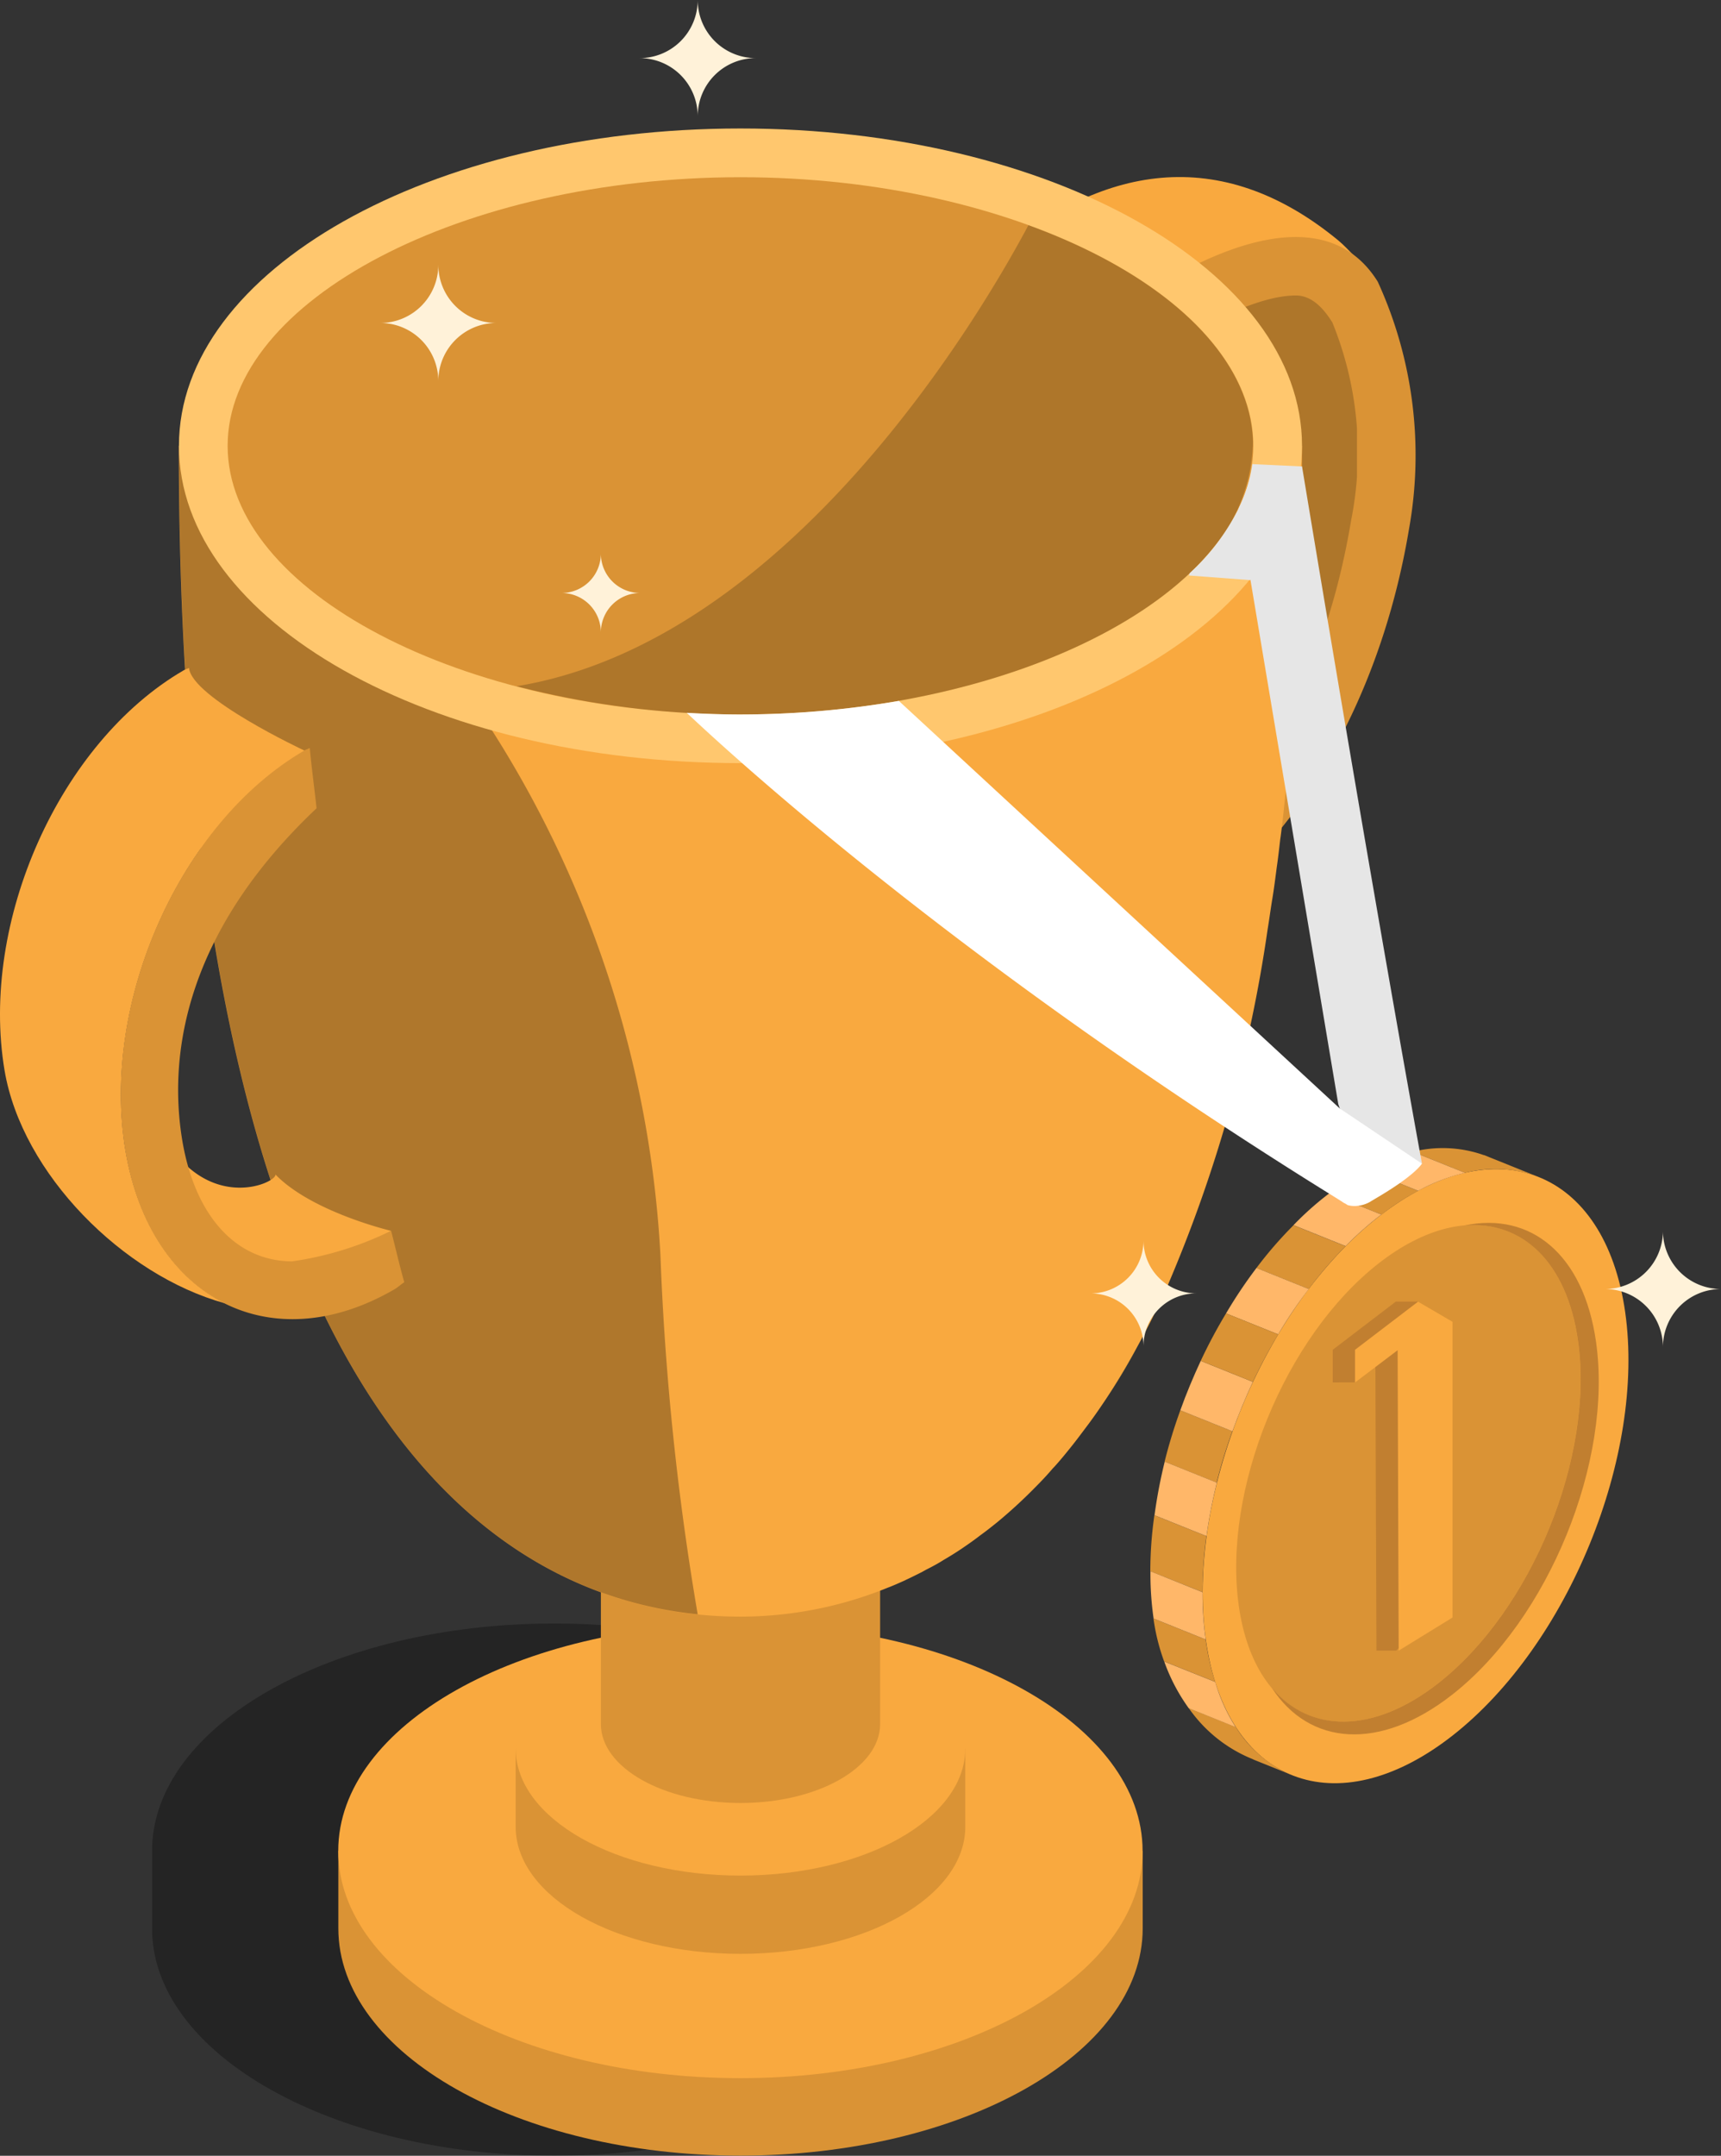 <?xml version="1.0" encoding="UTF-8"?> <svg xmlns="http://www.w3.org/2000/svg" xmlns:xlink="http://www.w3.org/1999/xlink" id="Group_16663" data-name="Group 16663" width="84.3" height="105.532" viewBox="0 0 84.3 105.532"><rect x="0" y="0" width="84.3" height="105.532" fill="#333333" stroke="none"/><defs><clipPath id="clip-path"><rect id="Rectangle_3386" data-name="Rectangle 3386" width="84.3" height="105.532" fill="none"></rect></clipPath><clipPath id="clip-path-2"><rect id="Rectangle_3385" data-name="Rectangle 3385" width="84.301" height="105.532" fill="none"></rect></clipPath><clipPath id="clip-path-3"><rect id="Rectangle_3381" data-name="Rectangle 3381" width="39.39" height="26.055" fill="none"></rect></clipPath><clipPath id="clip-path-4"><rect id="Rectangle_3382" data-name="Rectangle 3382" width="9.206" height="25" fill="none"></rect></clipPath><clipPath id="clip-path-5"><rect id="Rectangle_3383" data-name="Rectangle 3383" width="25.412" height="57.204" fill="none"></rect></clipPath><clipPath id="clip-path-6"><rect id="Rectangle_3384" data-name="Rectangle 3384" width="36.067" height="23.952" fill="none"></rect></clipPath></defs><g id="Group_16547" data-name="Group 16547" clip-path="url(#clip-path)"><g id="Group_16546" data-name="Group 16546" transform="translate(0 0)"><g id="Group_16545" data-name="Group 16545" clip-path="url(#clip-path-2)"><g id="Group_16535" data-name="Group 16535" transform="translate(7.455 79.477)" opacity="0.3"><g id="Group_16534" data-name="Group 16534"><g id="Group_16533" data-name="Group 16533" clip-path="url(#clip-path-3)"><path id="Path_13645" data-name="Path 13645" d="M44,60.244v3.787c0,6.15-8.82,11.134-19.7,11.134s-19.7-4.984-19.7-11.134V60.244c0-6.15,8.82-11.134,19.7-11.134S44,54.094,44,60.244" transform="translate(-4.607 -49.11)"></path></g></g></g><path id="Path_13646" data-name="Path 13646" d="M35.863,20.1c.065.592.133,1.165.2,1.711-.071-.545-.139-1.12-.2-1.711" transform="translate(22.175 12.427)" fill="#ab5300"></path><path id="Path_13647" data-name="Path 13647" d="M35.636,17.546c.1,1.366.214,2.672.341,3.9-.128-1.222-.244-2.529-.341-3.9" transform="translate(22.035 10.849)" fill="#ab5300"></path><path id="Path_13648" data-name="Path 13648" d="M35.384,10.518c0,.68.008,1.367.018,2.057-.01-.689-.016-1.377-.018-2.057" transform="translate(21.879 6.504)" fill="#ab5300"></path><path id="Path_13649" data-name="Path 13649" d="M47.009,8.453C41.232,3.7,35.346,4.729,29.981,9.424c1.233.787,5.949,3.957,5.949,3.957C41.214,10.345,45.091,7.244,47.8,9.22c-.261-.259-.508-.534-.791-.767" transform="translate(18.538 3.311)" fill="#f9a93f"></path><path id="Path_13650" data-name="Path 13650" d="M46.7,9.357c-3.607-5.8-13.086,1.772-13.086,1.772S33.712,43.414,38.6,39.5c5.158-4.128,8.446-10.93,9.629-18.025A20.417,20.417,0,0,0,46.7,9.357M40.81,19.976a28.548,28.548,0,0,1-3.353,9.836,144.587,144.587,0,0,1-.981-17.224,20.019,20.019,0,0,1,3.546-1.9,18.656,18.656,0,0,1,.788,9.286" transform="translate(20.787 4.433)" fill="#da9335"></path><g id="Group_16538" data-name="Group 16538" transform="translate(57.263 14.464)" opacity="0.2"><g id="Group_16537" data-name="Group 16537"><g id="Group_16536" data-name="Group 16536" clip-path="url(#clip-path-4)"><path id="Path_13651" data-name="Path 13651" d="M43.4,10.284c-.32-.515-.913-1.346-1.8-1.346-1.824,0-4.426,1.356-6.208,2.557A19.974,19.974,0,0,1,38.93,9.6a18.671,18.671,0,0,1,.788,9.284,28.548,28.548,0,0,1-3.353,9.836,28.37,28.37,0,0,0,1.055,5.219c3.394-2.683,5.818-7.592,6.889-14.025a16.881,16.881,0,0,0-.914-9.629" transform="translate(-35.384 -8.937)"></path></g></g></g><path id="Path_13652" data-name="Path 13652" d="M35.4,12.146q.015.8.036,1.594-.022-.8-.036-1.594" transform="translate(21.89 7.51)" fill="#ab5300"></path><path id="Path_13653" data-name="Path 13653" d="M35.555,16.3c.036.607.073,1.206.115,1.8-.042-.589-.079-1.189-.115-1.8" transform="translate(21.985 10.076)" fill="#ab5300"></path><path id="Path_13654" data-name="Path 13654" d="M35.431,13.463q.032,1.051.074,2.091c-.029-.693-.053-1.392-.074-2.091" transform="translate(21.908 8.325)" fill="#ab5300"></path><path id="Path_13655" data-name="Path 13655" d="M35.479,14.791q.044,1.02.1,2.02-.053-1-.1-2.02" transform="translate(21.938 9.146)" fill="#ab5300"></path><path id="Path_13656" data-name="Path 13656" d="M10.241,55.989v3.792c0,6.143,8.818,11.124,19.7,11.124s19.7-4.981,19.7-11.124V55.989Z" transform="translate(6.332 34.62)" fill="#da9335"></path><path id="Path_13657" data-name="Path 13657" d="M49.636,60.239c0,6.143-8.818,11.124-19.7,11.124s-19.7-4.981-19.7-11.124,8.818-11.124,19.7-11.124,19.7,4.981,19.7,11.124" transform="translate(6.332 30.37)" fill="#f9a93f"></path><path id="Path_13658" data-name="Path 13658" d="M15.608,52.892v3.832c0,3.436,4.929,6.219,11.013,6.219s11.011-2.784,11.011-6.219V52.892Z" transform="translate(9.651 32.705)" fill="#da9335"></path><path id="Path_13659" data-name="Path 13659" d="M37.632,55.268c0,3.434-4.929,6.219-11.013,6.219S15.608,58.7,15.608,55.268s4.929-6.219,11.011-6.219,11.013,2.785,11.013,6.219" transform="translate(9.651 30.329)" fill="#f9a93f"></path><path id="Path_13660" data-name="Path 13660" d="M18.187,43.473V57.519c0,2.133,3.062,3.863,6.839,3.863s6.839-1.73,6.839-3.863V43.473Z" transform="translate(11.246 26.881)" fill="#da9335"></path><path id="Path_13661" data-name="Path 13661" d="M60.427,13.488c0,.9,0,1.787-.015,2.659-.015.631-.026,1.249-.039,1.866-.029,1.465-.081,2.887-.147,4.271-.029.7-.068,1.382-.11,2.054q-.182,3.163-.482,6.043c-.055.524-.108,1.034-.16,1.544-.042.283-.068.552-.11.82-.053.469-.105.926-.172,1.382-.068.524-.134,1.047-.217,1.544s-.147.994-.228,1.478A69.3,69.3,0,0,1,53.86,54.565c-.241.537-.484,1.06-.738,1.571s-.511.994-.767,1.463c-.521.953-1.047,1.827-1.6,2.659-.269.4-.55.806-.833,1.181s-.55.74-.843,1.1c-.257.322-.513.631-.78.926-.026.028-.053.053-.079.081-.283.335-.578.644-.874.94a24.1,24.1,0,0,1-1.853,1.7c-.269.215-.537.43-.819.631-.295.23-.6.443-.9.646s-.6.388-.9.563c-.254.162-.51.3-.765.43-.107.053-.2.107-.295.16-.243.121-.484.243-.712.35-.068.028-.134.068-.2.094-.241.108-.482.215-.725.309l.015-.008A19.169,19.169,0,0,1,32.927,70.8c-10.1,0-27.515-7.239-27.515-57.312Z" transform="translate(3.346 8.34)" fill="#f9a93f"></path><path id="Path_13662" data-name="Path 13662" d="M33.432,43.4c.55-.832,1.075-1.706,1.6-2.659a30.885,30.885,0,0,1-1.6,2.659" transform="translate(20.672 25.194)" fill="#febc30"></path><g id="Group_16541" data-name="Group 16541" transform="translate(8.765 21.826)" opacity="0.3"><g id="Group_16540" data-name="Group 16540"><g id="Group_16539" data-name="Group 16539" clip-path="url(#clip-path-5)"><path id="Path_13663" data-name="Path 13663" d="M30.827,70.691A134.154,134.154,0,0,1,29,53.087a53.122,53.122,0,0,0-21.152-39.6H5.416c0,46.765,15.183,56.166,25.411,57.2" transform="translate(-5.416 -13.487)"></path></g></g></g><path id="Path_13664" data-name="Path 13664" d="M60.428,19.421c0,8.58-12.314,15.534-27.507,15.534S5.416,28,5.416,19.421,17.73,3.887,32.921,3.887s27.507,6.954,27.507,15.534" transform="translate(3.349 2.403)" fill="#ffc76e"></path><path id="Path_13665" data-name="Path 13665" d="M32.011,31.661C18.393,31.661,6.89,25.639,6.89,18.51S18.393,5.361,32.011,5.361s25.12,6.023,25.12,13.149-11.5,13.151-25.12,13.151" transform="translate(4.26 3.315)" fill="#da9335"></path><path id="Path_13666" data-name="Path 13666" d="M16.352,39.485s-3.879-.913-5.667-2.758c.055.456-3.912,2.19-6.036-3.026-.1-.238-.121-.076-.1.332a9.113,9.113,0,0,0,6.766,8.215l.309.084Z" transform="translate(2.808 20.77)" fill="#f9a93f"></path><path id="Path_13667" data-name="Path 13667" d="M12.07,47.757c-2.758,0-4.774-2.206-5.4-5.9-.754-4.5.359-10.414,6.575-16.282-.108-.99-.238-1.924-.333-2.949-.091.05-.178.068-.267.121-6.064,3.528-9.988,12.3-8.768,19.58s7.134,10.317,13.2,6.787c.162-.1.3-.231.464-.335-.228-.8-.429-1.683-.646-2.52a16.124,16.124,0,0,1-4.827,1.494" transform="translate(2.262 13.992)" fill="#da9335"></path><path id="Path_13668" data-name="Path 13668" d="M6.143,43.83c-1.22-7.276,2.7-16.052,8.768-19.58,0,0-5.517-2.58-5.654-4.046-.089.049-.176.068-.265.12C2.926,23.853-1,32.63.223,39.906c.853,5.062,5.807,10.024,10.785,11.4-2.426-1.211-4.243-3.8-4.865-7.477" transform="translate(0 12.493)" fill="#f9a93f"></path><g id="Group_16544" data-name="Group 16544" transform="translate(25.308 11.024)" opacity="0.2"><g id="Group_16543" data-name="Group 16543"><g id="Group_16542" data-name="Group 16542" clip-path="url(#clip-path-6)"><path id="Path_13669" data-name="Path 13669" d="M51.705,17.443c-.113-4.347-4.491-8.263-11-10.631-2.235,4.2-11.663,20.36-25.063,22.568A43.433,43.433,0,0,0,26.6,30.763c11.082,0,20.763-3.989,23.984-9.318a8.57,8.57,0,0,0,1.12-4" transform="translate(-15.638 -6.812)"></path></g></g></g><path id="Path_13670" data-name="Path 13670" d="M57.1,42.368c1,7.017-2.793,16.3-8.466,20.734s-11.078,2.342-12.073-4.675,2.793-16.3,8.466-20.736S56.1,35.351,57.1,42.368" transform="translate(22.507 21.867)" fill="#f9a93f"></path><path id="Path_13671" data-name="Path 13671" d="M54.157,42.718C54.963,48.394,51.9,55.9,47.31,59.489s-8.959,1.893-9.765-3.782S39.8,42.522,44.392,38.936s8.959-1.893,9.765,3.782" transform="translate(23.136 22.912)" fill="#da9335"></path><path id="Path_13672" data-name="Path 13672" d="M38.28,52.593l-2.3-.924a6.994,6.994,0,0,0,3.157,2.508l0,.006,1.9.764a5.953,5.953,0,0,1-2.753-2.355" transform="translate(22.249 31.949)" fill="#da9335"></path><path id="Path_13673" data-name="Path 13673" d="M37.47,49.987l-2.554-1.028a.052.052,0,0,0,0,.034,9.985,9.985,0,0,0,.518,2.067l2.5,1a12.3,12.3,0,0,1-.463-2.044.051.051,0,0,1,0-.034" transform="translate(21.589 30.273)" fill="#da9335"></path><path id="Path_13674" data-name="Path 13674" d="M37.563,46.858l-2.547-1.024a19.421,19.421,0,0,0-.2,2.743L37.374,49.6a20.967,20.967,0,0,1,.189-2.746" transform="translate(21.53 28.341)" fill="#da9335"></path><path id="Path_13675" data-name="Path 13675" d="M38.574,43.689,36.02,42.661a25.256,25.256,0,0,0-.77,2.513L37.8,46.2a25.255,25.255,0,0,1,.77-2.513" transform="translate(21.796 26.379)" fill="#da9335"></path><path id="Path_13676" data-name="Path 13676" d="M48.949,36.154l-2.7-1.086,0,.006a6.043,6.043,0,0,0-3.488-.165l2.56,1.031a6.009,6.009,0,0,1,3.63.214" transform="translate(26.439 21.475)" fill="#da9335"></path><path id="Path_13677" data-name="Path 13677" d="M44.593,36.416l-2.568-1.033a13.716,13.716,0,0,0-1.8,1.167L42.8,37.582a11.84,11.84,0,0,1,1.8-1.167" transform="translate(24.874 21.879)" fill="#da9335"></path><path id="Path_13678" data-name="Path 13678" d="M42.4,38.09l-2.554-1.028a19.609,19.609,0,0,0-1.816,2.093l2.562,1.031a19.584,19.584,0,0,1,1.808-2.1" transform="translate(23.515 22.917)" fill="#da9335"></path><path id="Path_13679" data-name="Path 13679" d="M37.738,51.262l-2.5-1a9.111,9.111,0,0,0,1.2,2.285l2.3.926a8.58,8.58,0,0,1-1-2.206" transform="translate(21.79 31.076)" fill="#ffb769"></path><path id="Path_13680" data-name="Path 13680" d="M37.375,48.557l-2.554-1.028a15.3,15.3,0,0,0,.155,2.314l2.554,1.028a15.779,15.779,0,0,1-.155-2.314" transform="translate(21.531 29.389)" fill="#ffb769"></path><path id="Path_13681" data-name="Path 13681" d="M38,45.242l-2.554-1.028a24.485,24.485,0,0,0-.5,2.622l2.547,1.024A24.969,24.969,0,0,1,38,45.242" transform="translate(21.606 27.339)" fill="#ffb769"></path><path id="Path_13682" data-name="Path 13682" d="M39.278,42.193l-2.554-1.028c-.367.793-.707,1.6-1,2.421l2.554,1.028q.447-1.231,1-2.421" transform="translate(22.091 25.454)" fill="#ffb769"></path><path id="Path_13683" data-name="Path 13683" d="M46.2,35.872l-2.56-1.031a9.36,9.36,0,0,0-2.3.877l2.568,1.033a9.1,9.1,0,0,1,2.292-.879" transform="translate(25.561 21.543)" fill="#ffb769"></path><path id="Path_13684" data-name="Path 13684" d="M43.462,37.137,40.893,36.1c-.037.034-.081.065-.128.1a15.038,15.038,0,0,0-1.613,1.45l2.554,1.028a16.278,16.278,0,0,1,1.62-1.447c.047-.039.092-.068.136-.1" transform="translate(24.209 22.324)" fill="#ffb769"></path><path id="Path_13685" data-name="Path 13685" d="M41.161,39.386,38.6,38.355a23.043,23.043,0,0,0-1.49,2.224l2.554,1.028a21.557,21.557,0,0,1,1.5-2.22" transform="translate(22.946 23.716)" fill="#ffb769"></path><path id="Path_13686" data-name="Path 13686" d="M40.138,40.757l-2.554-1.028a25.28,25.28,0,0,0-1.241,2.324L38.9,43.081a25.281,25.281,0,0,1,1.241-2.324" transform="translate(22.472 24.566)" fill="#da9335"></path><path id="Path_13687" data-name="Path 13687" d="M46.641,59.528c4.586-3.586,7.653-11.1,6.847-16.771-.549-3.866-2.753-5.879-5.551-5.64,3.217-.678,5.823,1.392,6.435,5.7.83,5.847-2.329,13.583-7.054,17.277-3.554,2.779-6.982,2.479-8.817-.327,1.855,2.19,4.942,2.262,8.14-.238" transform="translate(23.807 22.873)" fill="#c17f30"></path><path id="Path_13688" data-name="Path 13688" d="M40.339,43.329v-1.6l3.089-2.358h1.094l.6,15.46-1.675,1.623H42.48l-.055-14.707-.994,1.578Z" transform="translate(24.943 24.347)" fill="#c17f30"></path><path id="Path_13689" data-name="Path 13689" d="M46.469,48.24l-2.428,1.8-1.667-4.709-4.3-25.651-.583-3.512a7.666,7.666,0,0,0,.55-1.505l2.557-.55c3.641,21.977,5.875,34.131,5.875,34.131" transform="translate(23.18 8.724)" fill="#e6e6e6"></path><path id="Path_13690" data-name="Path 13690" d="M41.014,43.329v-1.6L44.1,39.375l1.69.986V54.835l-2.638,1.623L43.1,41.751Z" transform="translate(25.36 24.347)" fill="#f9a93f"></path><path id="Path_13691" data-name="Path 13691" d="M56.795,43.856s-.319.589-2.428,1.8a1.5,1.5,0,0,1-.68.259,1.223,1.223,0,0,1-.534-.032,1.206,1.206,0,0,0-.194-.113c-.113-.081-.227-.146-.324-.21-17.947-11.1-29.049-21.135-31.849-23.773.874.049,1.748.081,2.638.081a46.075,46.075,0,0,0,7.752-.664l21.6,19.954Z" transform="translate(12.853 13.108)" fill="#fff"></path><path id="Path_13692" data-name="Path 13692" d="M41.522,14.152,39,19.719l-3.01-.227.032-.113a10.794,10.794,0,0,0,2.4-3.172,7.666,7.666,0,0,0,.55-1.505c.032-.178.065-.34.1-.518,0-.049.016-.1.016-.146Z" transform="translate(22.252 8.681)" fill="#e6e6e6"></path><path id="Path_13693" data-name="Path 13693" d="M14.354,8.012a2.845,2.845,0,0,1-2.845,2.845A2.845,2.845,0,0,1,14.354,13.7,2.845,2.845,0,0,1,17.2,10.857a2.845,2.845,0,0,1-2.845-2.845" transform="translate(7.116 4.954)" fill="#fff2d9"></path><path id="Path_13694" data-name="Path 13694" d="M22.205,0A2.845,2.845,0,0,1,19.36,2.845,2.845,2.845,0,0,1,22.205,5.69,2.845,2.845,0,0,1,25.05,2.845,2.845,2.845,0,0,1,22.205,0" transform="translate(11.971 0)" fill="#fff2d9"></path><path id="Path_13695" data-name="Path 13695" d="M51.42,37.234a2.845,2.845,0,0,1-2.845,2.845,2.845,2.845,0,0,1,2.845,2.845,2.845,2.845,0,0,1,2.845-2.845,2.845,2.845,0,0,1-2.845-2.845" transform="translate(30.036 23.023)" fill="#fff2d9"></path><path id="Path_13696" data-name="Path 13696" d="M35.6,37.525a2.589,2.589,0,0,1-2.589,2.589A2.589,2.589,0,0,1,35.6,42.7a2.589,2.589,0,0,1,2.589-2.589A2.589,2.589,0,0,1,35.6,37.525" transform="translate(20.412 23.203)" fill="#fff2d9"></path><path id="Path_13697" data-name="Path 13697" d="M18.923,16.747A1.927,1.927,0,0,1,17,18.674,1.927,1.927,0,0,1,18.923,20.6a1.927,1.927,0,0,1,1.927-1.926,1.927,1.927,0,0,1-1.927-1.927" transform="translate(10.509 10.355)" fill="#fff2d9"></path></g></g></g></svg> 